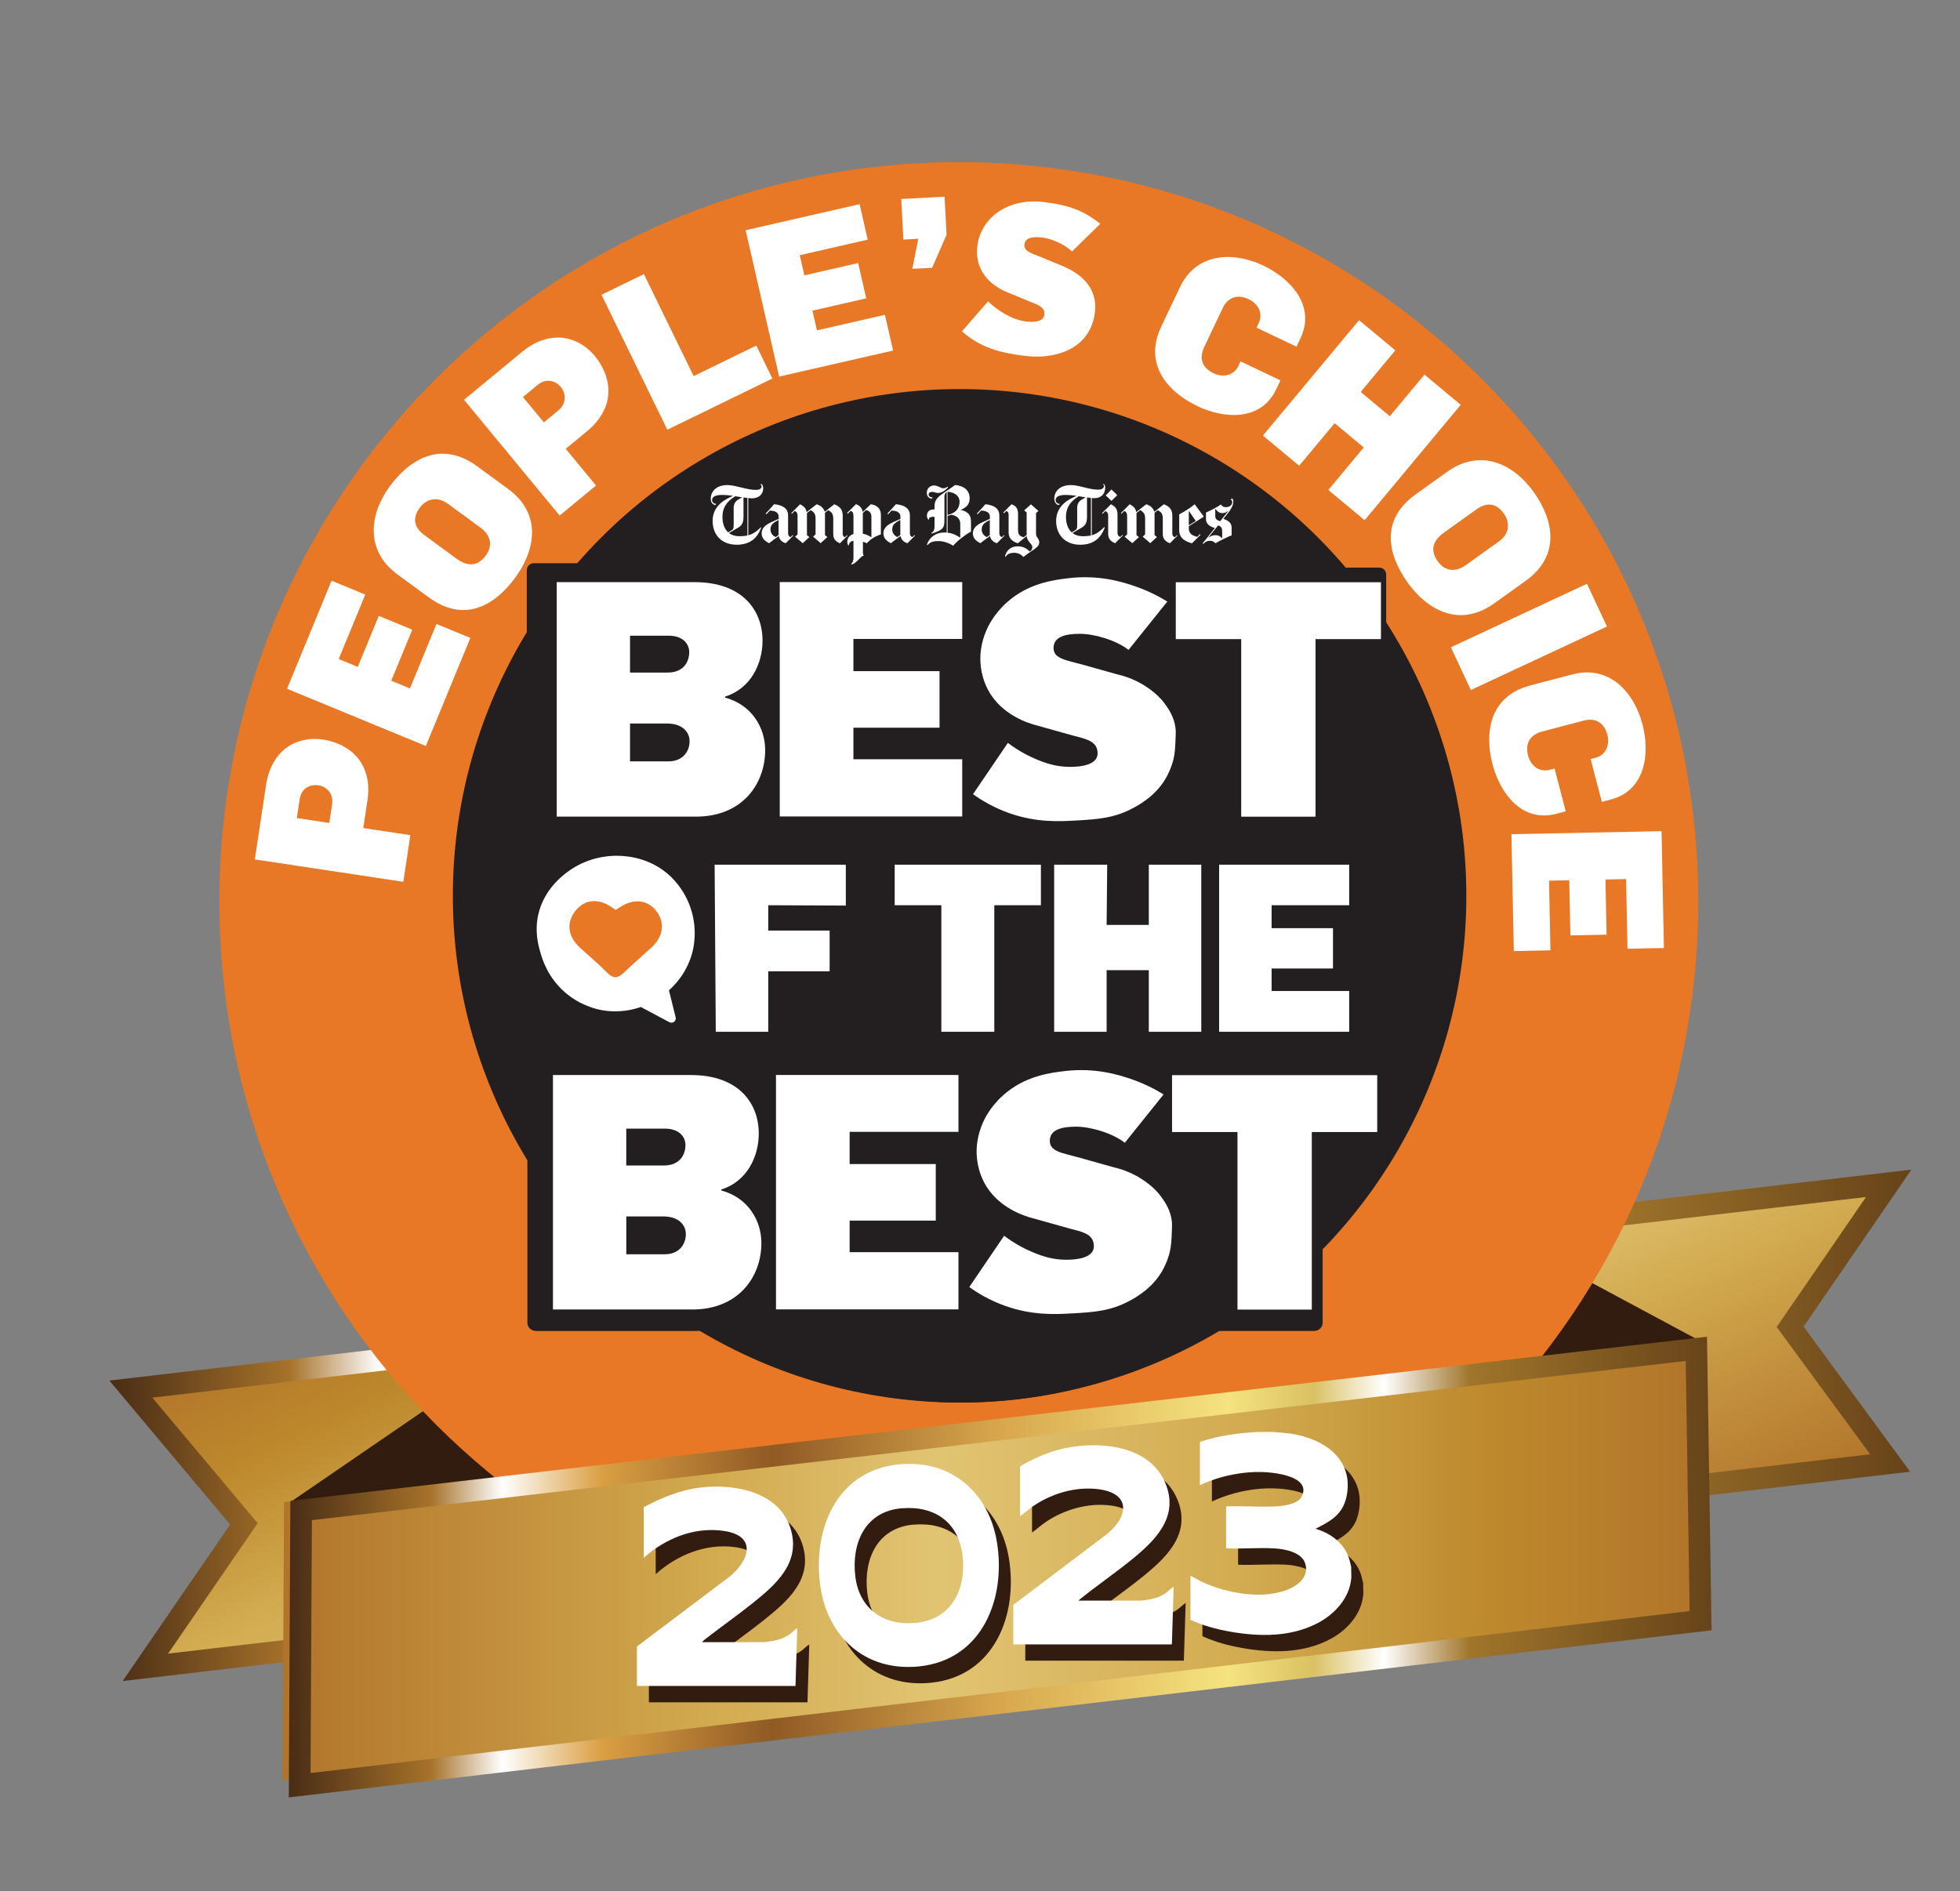 <svg viewBox="0 0 446.7 431.01" version="1.1" xmlns:xlink="http://www.w3.org/1999/xlink" xmlns="http://www.w3.org/2000/svg" id="Layer_1">
  
  <rect x="0" y="0" width="446.7" height="431.01" fill="#808080" stroke="none"/>
  
  <defs>
    <style>
      .st0 {
        fill: url(#linear-gradient2);
      }

      .st1 {
        fill: #231f20;
      }

      .st2 {
        fill: url(#linear-gradient);
      }

      .st3 {
        stroke: url(#linear-gradient1);
        stroke-width: 5px;
      }

      .st3, .st4 {
        fill: none;
        stroke-miterlimit: 10;
      }

      .st4 {
        stroke: url(#linear-gradient3);
        stroke-width: 4.93px;
      }

      .st5 {
        fill: #fff;
      }

      .st6 {
        fill: #321b0f;
      }

      .st7 {
        fill: #e87825;
      }
    </style>
    <linearGradient gradientUnits="userSpaceOnUse" gradientTransform="translate(0 431) scale(1 -1)" y2="190.29" x2="189.91" y1="22.88" x1="267.98" id="linear-gradient">
      <stop stop-color="#b1742a" offset="0"></stop>
      <stop stop-color="#d1a84d" offset=".29"></stop>
      <stop stop-color="#e1c472" offset=".46"></stop>
      <stop stop-color="#d3ac52" offset=".67"></stop>
      <stop stop-color="#bd892c" offset=".85"></stop>
      <stop stop-color="#b1742a" offset="1"></stop>
    </linearGradient>
    <linearGradient gradientUnits="userSpaceOnUse" gradientTransform="translate(0 431) scale(1 -1)" y2="106.15" x2="435.63" y1="106.15" x1="24.93" id="linear-gradient1">
      <stop stop-color="#482c15" offset="0"></stop>
      <stop stop-color="#a7722a" offset=".1"></stop>
      <stop stop-color="#fff" offset=".15"></stop>
      <stop stop-color="#da9f43" offset=".22"></stop>
      <stop stop-color="#8f5a24" offset=".34"></stop>
      <stop stop-color="#d8a74d" offset=".5"></stop>
      <stop stop-color="#f5e380" offset=".66"></stop>
      <stop stop-color="#dac163" offset=".72"></stop>
      <stop stop-color="#fff" offset=".77"></stop>
      <stop stop-color="#a0752b" offset=".83"></stop>
      <stop stop-color="#664319" offset="1"></stop>
    </linearGradient>
    <linearGradient gradientUnits="userSpaceOnUse" gradientTransform="translate(0 431) scale(1 -1)" y2="75.6" x2="388.4" y1="75.6" x1="64.4" id="linear-gradient2">
      <stop stop-color="#b1742a" offset="0"></stop>
      <stop stop-color="#d1a84d" offset=".29"></stop>
      <stop stop-color="#e1c472" offset=".46"></stop>
      <stop stop-color="#d3ac52" offset=".67"></stop>
      <stop stop-color="#bd892c" offset=".85"></stop>
      <stop stop-color="#b1742a" offset="1"></stop>
    </linearGradient>
    <linearGradient gradientUnits="userSpaceOnUse" gradientTransform="translate(0 431) scale(1 -1)" y2="73.85" x2="390.08" y1="73.85" x1="65.82" id="linear-gradient3">
      <stop stop-color="#482c15" offset="0"></stop>
      <stop stop-color="#a7722a" offset=".1"></stop>
      <stop stop-color="#fff" offset=".15"></stop>
      <stop stop-color="#da9f43" offset=".22"></stop>
      <stop stop-color="#8f5a24" offset=".34"></stop>
      <stop stop-color="#d8a74d" offset=".5"></stop>
      <stop stop-color="#f5e380" offset=".66"></stop>
      <stop stop-color="#dac163" offset=".72"></stop>
      <stop stop-color="#fff" offset=".77"></stop>
      <stop stop-color="#a0752b" offset=".83"></stop>
      <stop stop-color="#664319" offset="1"></stop>
    </linearGradient>
  </defs>
  <polygon points="27.19 316.59 427.81 269.69 405.35 302.39 428.14 333.43 30.49 380 52.95 347.3 27.19 316.59" class="st2"></polygon>
  <polygon points="29.82 316.59 430.45 269.69 407.99 302.39 430.78 333.43 33.13 380 55.59 347.3 29.82 316.59" class="st3"></polygon>
  <polygon points="100.39 318.9 66.16 342.35 388.84 306.35 322.37 270.68 100.39 318.9" class="st6"></polygon>
  <path d="M218.52,374.03c93.08,0,168.53-75.46,168.53-168.53S311.6,36.96,218.52,36.96,49.99,112.42,49.99,205.5s75.46,168.53,168.53,168.53" class="st7"></path>
  <circle r="115.49" cy="204.16" cx="218.7" class="st1"></circle>
  <path d="M241.08,93.45c-15.93-2.53-28.87-1.37-28.87-1.37-6.96.62-19.97,2.51-19.97,2.51h0c-.06.04-40.72,16.27-62.31,39.86-25.43,27.78-24.82,66.32-24.82,71.05,0,63.04,51.11,114.15,114.15,114.15s114.06-54.39,114.15-114.15c.11-72.41-72.73-108.93-92.33-112.04h0Z" class="st1"></path>
  <path d="M121.66,189.96c-.89,0-1.6-.71-1.6-1.58v-58.44c0-.87.72-1.58,1.6-1.58h33.99c14.46,0,20.94,9.42,20.94,18.75,0,4.18-1.25,8.05-3.43,11.18,2.52,3.09,3.98,7.02,3.98,11.3,0,10.12-7.31,20.37-21.28,20.37h-34.2Z" class="st1"></path>
  <path d="M274.76,190.96c-.89,0-1.6-.71-1.6-1.58v-34.88h-12.03c-.89,0-1.6-.71-1.6-1.58v-21.98c0-.87.72-1.58,1.6-1.58h53.19c.89,0,1.6.71,1.6,1.58v21.98c0,.87-.72,1.58-1.6,1.58h-12.03v34.88c0,.87-.72,1.58-1.6,1.58h-25.93Z" class="st1"></path>
  <path d="M122.16,303.34c-1.08,0-1.96-.83-1.96-1.85v-58.42c0-1.02.88-1.85,1.96-1.85h35.49c15.21,0,22.02,9.5,22.02,18.91,0,4.21-1.31,8.12-3.61,11.28,2.65,3.11,4.18,7.08,4.18,11.4,0,10.21-7.69,20.54-22.38,20.54h-35.7Z" class="st1"></path>
  <path d="M272.75,303.34c-1.08,0-1.96-.83-1.96-1.85v-34.92h-12.38c-1.08,0-1.96-.83-1.96-1.85v-21.65c0-1.02.88-1.85,1.96-1.85h55.41c1.08,0,1.96.83,1.96,1.85v21.65c0,1.02-.88,1.85-1.96,1.85h-12.38v34.92c0,1.02-.88,1.85-1.96,1.85h-26.73Z" class="st1"></path>
  <path d="M154.91,235.52c.73.49.93,1.47.44,2.2-.49.73-1.47.93-2.2.44-.73-.49-.93-1.47-.44-2.2.49-.73,1.47-.93,2.2-.44" class="st1"></path>
  <polygon points="388.4 367.78 64.4 405.76 64.73 342.35 387.41 305.03 388.4 367.78" class="st0"></polygon>
  <g>
    <path d="M236.85,123.69c0,.77-.87,1.32-2,2.08-.5.33-1.05.71-1.6,1.16-.64-.61-1.17-.94-2.15-.94-1.14,0-1.66.49-1.93.91l-.12-.06c.22-1.24,1.22-2.33,2.85-2.33,1.35,0,2.11.52,2.81,1.19.27-.17.56-.47.56-1.05,0-.74-1.26-1.25-1.26-2.49l-2.05,1.65c-1.19-.36-2.09-1.11-2.09-2.42v-4.05c0-.52-.15-.77-.55-.86l-.52.5-.15-.15,1.87-1.9c.97.33,1.5.91,1.5,2.14v3.79c0,1.1.52,1.37,1.29,1.59l.67-.53v-5.14l-.56-.46,1.54-1.38,1.71,1.51-.55.49v4.69c0,.95.74.98.74,2.08" class="st5"></path>
    <path d="M216.08,111.06c-.69.81-1.57,1.29-2.3,1.29-.46,0-.97-.25-1.31-.25-.51,0-.83.24-.83.61,0,.46.44.63.92.68l-.22.28c-.37-.07-1.11-.31-1.11-1.38,0-1.01.78-1.65,1.62-1.65s1.65.64,2.06.64c.47,0,.72-.14,1.04-.36l.13.13h0Z" class="st5"></path>
    <path d="M193.15,122.09l-1.71,1.72c-1.02-.37-1.54-1.04-1.54-2.08v-3.37c0-1.11-.18-1.57-1.14-2.08l-.74.59v5.09l.55.43-1.53,1.4-1.72-1.48.55-.52v-3.58c0-.96-.22-1.4-1.11-1.96l-.85.67v5.05l.55.43-1.51,1.4-1.74-1.48.56-.52v-4.11c0-.62-.12-1.02-.64-1.25l-.64.64-.15-.13,2-2.02c1.07.53,1.37,1.08,1.5,1.78l2.26-1.78c1.16.33,1.66,1.07,1.89,1.71l2.15-1.72c1.54.62,1.92,1.46,1.92,2.6v4.1c0,.43.16.69.5.82l.46-.46.13.13v-.02Z" class="st5"></path>
    <path d="M228.91,122.09c-.4.43-1.69,1.71-1.69,1.71-.71-.17-1.41-.7-1.6-1.63-.71.5-1.8,1.3-2.18,1.63-1.15-.54-1.72-1.28-1.72-2.27,0-1.23,1.01-1.98,2.32-2.57l1.56-.7v-.52c0-.81-.62-1.35-2.02-1.37l-.77.83-.16-.16s1.38-1.48,1.93-2.12c2.21.24,3.18,1.11,3.18,2.57v3.93c0,.56.1.79.58,1l.46-.46.13.13h-.02ZM225.58,121.93v-3.43c-1.36.73-1.84,1.14-1.84,2.24,0,.77.55,1.42,1.19,1.66l.65-.47Z" class="st5"></path>
    <path d="M221.26,121.18c-1.23.65-3.03,2.02-4.02,3.19-.72-.48-2.08-1.05-3.27-1.05-.83,0-1.89.05-2.57.91l-.16-.09c.57-1.71,2.08-2.78,3.95-2.78.2,0,.39.01.58.03v-9.24c-.37.21-.53.57-.53,1.16v5.39c0,1.87-.64,2.13-2.88,2.91l-.13-.13c.65-.34.76-.78.76-1.83v-1.86h-.33c-.82,0-.93.33-1.01.68h-.06c-.05-.06-.34-.48-.34-.86,0-.93.52-1.51,1.53-1.51h.21v-.77c0-1.8,1.28-2.41,2.87-3.52l1.86-1.29c2.14.27,3.27,1.34,3.27,3.03,0,1.12-.39,1.94-2.05,2.69h0c1.31.17,2.35.98,2.35,2.46v2.48h-.03ZM218.7,114.35c0-1.3-1.1-2.16-2.75-2.27v5.29l.53-.16c1.54-.47,2.21-1.54,2.21-2.85M218.85,122.46v-3.15c0-1.23-1.03-1.85-2.06-1.99l-.83.25v3.85c1.08.07,2.23.65,2.82,1.1l.07-.06h0Z" class="st5"></path>
    <path d="M208.52,122.09c-.4.43-1.69,1.71-1.69,1.71-.71-.17-1.41-.7-1.6-1.63-.71.5-1.8,1.3-2.18,1.63-1.15-.54-1.72-1.28-1.72-2.27,0-1.23,1.01-1.98,2.32-2.57l1.56-.7v-.52c0-.81-.62-1.35-2.02-1.37l-.77.83-.18-.15s1.4-1.5,1.95-2.14c2.21.24,3.18,1.11,3.18,2.57v3.93c0,.56.1.79.58,1l.46-.46.13.13h-.02ZM205.19,121.95v-3.46c-1.36.73-1.84,1.14-1.84,2.24,0,.77.55,1.42,1.19,1.66l.65-.45h0Z" class="st5"></path>
    <path d="M200.75,121.78c-1.29.45-2.33,1.07-3.19,2.03-.22-.11-.6-.26-.89-.33v2.58c0,.18.07.46.18.56v.06c-.15-.01-.32.08-.5.22-.48.37-1.05,1.11-1.66,1.5-.2.13-.41.22-.62.24l-.09-.09c.36-.37.53-.79.53-1.34v-3.95c-.43.03-.98.31-1.08,1.05h-.09c-.15-.19-.24-.46-.24-.8,0-.79.42-1.48,1.41-1.81v-4.11c0-.73-.24-1.02-.62-1.17l-.67.65-.16-.15,2.03-2.02c.89.34,1.46.99,1.51,1.8l1.87-1.78c1.53.22,2.29,1.12,2.29,2.36v4.5ZM198.6,122.36v-4.63c0-.79-.46-1.35-1.25-1.47,0,0-.5.48-.71.67v4.71c.58.07,1.32.4,1.89.77l.07-.04h0Z" class="st5"></path>
    <path d="M180.77,122.09c-.4.43-1.69,1.71-1.69,1.71-.71-.17-1.41-.7-1.6-1.63-.71.5-1.8,1.3-2.18,1.63-1.15-.54-1.72-1.28-1.72-2.27,0-1.23,1.01-1.98,2.32-2.57l1.56-.7v-.52c0-.81-.62-1.35-2.02-1.37l-.77.83-.18-.15s1.4-1.5,1.94-2.14c2.21.24,3.18,1.11,3.18,2.57v3.93c0,.56.1.79.58,1l.46-.46.13.13h-.01ZM177.44,121.95v-3.46c-1.36.73-1.84,1.14-1.84,2.24,0,.77.55,1.42,1.19,1.66l.65-.45h0Z" class="st5"></path>
    <path d="M173.94,111.29c0,1.38-1.02,2.29-2.58,2.29-.18,0-.63-.06-.82-.07v8.48c1.02-.28,1.84-.8,2.87-1.83l.07.13c-.76,1.95-2.15,3.86-5.58,3.86s-5.49-2.26-5.49-5.42c0-3.64,3.11-5.06,4.68-5.72-.84-.12-1.74-.21-2.51-.21-1.55,0-2.29.44-2.29,1.17,0,.54.46.85.97.88v.04l-.33.24c-.56-.24-.94-.62-.94-1.51,0-1.55,1.18-3.07,3.82-3.07,1.82,0,4.38,1.1,6.41,1.1.92,0,1.35-.28,1.35-.82,0-.22-.15-.34-.3-.42l.03-.04.3-.04c.12.1.34.46.34.97M170.34,122.03v-8.54c-.3-.03-.59-.08-.89-.12v4.44c0,1.55-.53,2.05-1.32,2.51l-2,1.16c.6.47,1.39.73,2.36.73.72,0,1.32-.05,1.86-.18M169.14,113.36h0c-.37-.07-.9-.17-1.56-.27-2.01,1.21-2.93,2.7-2.93,4.69,0,1.5.43,2.76,1.31,3.55l.73-.43c.43-.25.52-.49.52-1.25v-3.89c0-1.1.57-1.65,1.16-1.97l.77-.43h0Z" class="st5"></path>
    <path d="M268.34,122.09l-1.71,1.72c-1.02-.37-1.62-1.04-1.62-2.08v-3.37c0-1.11-.18-1.57-1.14-2.08l-.74.59v5.09l.55.43-1.53,1.4-1.72-1.48.55-.52v-3.58c0-.97-.22-1.4-1.11-1.96l-.85.67v5.05l.55.43-1.51,1.4-1.74-1.48.56-.52v-4.11c0-.62-.13-1.02-.65-1.25l-.62.64-.15-.13,2-2.02c1.07.53,1.37,1.08,1.5,1.78l2.26-1.78c1.16.33,1.66,1.07,1.89,1.71l2.15-1.72c1.54.62,1.92,1.45,1.92,2.6v4.1c0,.43.23.69.58.82l.46-.46.13.13v-.02Z" class="st5"></path>
    <polygon points="254.63 112.85 253.32 114.16 252 112.91 253.32 111.55 254.63 112.85" class="st5"></polygon>
    <path d="M255.94,122l-1.78,1.8c-.91-.31-1.6-.99-1.6-2.08v-4.19c0-.5-.18-.89-.64-1.05l-.61.61-.15-.13,2.02-2.03c1.31.59,1.51,1.46,1.51,2.35v4.2c0,.45.22.72.62.91l.49-.49.13.12v-.02Z" class="st5"></path>
    <path d="M281.08,114.28c0,.73-.34,1.52-.96,2.32,0,0-.84,1.04-1.29,1.65,1.39.5,1.87,1.06,1.87,2.05v1.71c-.96.37-2.51,1.13-3.7,1.8-.27-.34-.73-.56-1.19-.56-.8,0-1.18.31-1.56.71l-.16-.12c.99-1.27,1.9-2.39,2.79-3.5-1.29-.36-2.03-1.01-2.03-2.03v-1.5c1.24-.51,2.74-1.37,3.41-1.84.25.36.49.62,1.07.62.88,0,1.5-.41,1.5-1.2,0-.33-.16-.43-.33-.45v-.06l.28-.3c.12.12.3.28.3.71M279.95,116.45l-.03-.03c-.42.34-.87.53-1.35.53-.74,0-1.15-.45-1.54-.95l-.06.03v1.57c0,.62.25.92,1.11,1.2l1.87-2.36h0ZM278.54,122.64v-1.59c0-.73-.18-1.01-.91-1.32l-2.24,2.79h.03c.6-.39,1-.55,1.66-.55.49,0,.97.19,1.43.7l.03-.03Z" class="st5"></path>
    <path d="M274.35,117.74l-3.41,2.2v.48c0,.99.5,1.59,1.92,1.93l.61-.61.15.13-1.96,1.96c-2.2-.58-2.91-1.67-2.91-2.9v-3.71c1.19-.62,2.36-1.34,3.53-2.29l2.08,2.81h0ZM272.52,118.72l-1.57-2.29h-.01v3.3l1.59-1.01h0Z" class="st5"></path>
    <path d="M251.88,111.15c0,1.38-.86,2.39-2.49,2.39-.18,0-.38-.01-.56-.03v8.48c1.02-.28,1.84-.86,2.87-1.89l.07.19c-.76,1.95-2.15,3.86-5.58,3.86s-5.49-2.26-5.49-5.42c0-3.64,3.11-5.06,4.68-5.72-.84-.12-1.74-.21-2.51-.21-1.55,0-2.29.44-2.29,1.17,0,.54.46.85.97.88v.04l-.33.24c-.56-.24-.94-.68-.94-1.51,0-1.55,1.18-3.07,3.82-3.07,1.82,0,4.12,1.05,6.16,1.05.77,0,1.34-.27,1.34-.86,0-.18-.13-.3-.28-.37l.03-.04.28.03c.1.13.27.42.27.79M248.63,122.03v-8.54c-.3-.03-.59-.08-.89-.12v4.44c0,1.55-.53,2.05-1.32,2.51l-2,1.16c.6.47,1.39.73,2.36.73.72,0,1.32-.05,1.86-.18M247.43,113.36h0c-.37-.07-.9-.17-1.56-.27-2.01,1.21-2.93,2.7-2.93,4.69,0,1.5.43,2.76,1.31,3.55l.73-.43c.43-.25.52-.49.52-1.25v-3.89c0-1.1.57-1.65,1.16-1.97l.77-.43h0Z" class="st5"></path>
  </g>
  <polygon points="387.58 369.37 68.3 406.87 68.63 344.26 386.61 307.41 387.58 369.37" class="st4"></polygon>
  <g>
    <g id="kyZqZM.tif">
      <g>
        <path d="M292.36,330.05l2.83.21c7.66.61,15.97,4.94,14.54,13.91-.69,4.37-3.23,5.97-6.82,7.79-.1.05-.24.06-.25.21,3.07.93,5.92,2.88,7.22,5.9.4.92.59,1.87.81,2.85-.06.83.08,1.75,0,2.57-.42,4.49-3.79,8.13-7.62,10.13-6.17,3.24-13.28,3.15-19.99,1.97-3.06-.54-6.24-1.39-9.04-2.69v-10.03c.9.38,1.72.94,2.61,1.36,5.68,2.68,14.63,4.3,20.44,1.36,2.12-1.07,3.88-2.9,3.13-5.47s-4.69-3.38-7.09-3.51c-3.59-.21-7.36.15-10.96,0v-9.57c3.72-.15,7.58.19,11.28,0,1.74-.09,5.05-.49,5.93-2.2,1.64-3.17-2-4.54-4.43-5.08-3.17-.7-6.63-.7-9.83-.22s-6.1,1.36-8.92,2.66v-9.87c2.21-.72,4.48-1.26,6.78-1.61s4.59-.57,6.81-.65h2.57v-.02Z" class="st6"></path>
        <path d="M208.73,337.38c11.32-.6,19.4,6.88,21.2,17.74,2.14,12.91-3.31,26.92-17.74,28.39-12.34,1.26-21.06-6.86-22.57-18.77-1.69-13.3,4.38-26.59,19.11-27.37h0ZM208.32,347.46c-8.35.66-11.55,7.85-10.67,15.44.88,7.61,6.64,11.53,14.13,10.65,7.92-.93,11.12-7.68,10.35-15.04-.8-7.7-6.2-11.64-13.8-11.04h-.01Z" class="st6"></path>
        <path d="M149.45,347.22c4.22-2.24,8.52-4.01,13.33-4.52,7.67-.82,17.69,1.12,20.18,9.56,2.28,7.74-3.49,12.68-8.86,16.97-3.31,2.64-6.78,5.08-10.13,7.68-.43.33-.9.65-1.25,1.07h14.26c1.95-.24,3.97-.54,5.6-1.7.64-.46,1.17-1.09,1.86-1.48l-.41,13.17h-36.14v-9l20.07-15.13c5.06-3.42,8.17-10.07-.47-11.24-6.66-.9-13.17,1.8-18.05,6.16v-11.54Z" class="st6"></path>
        <path d="M235.21,337.91c2.67-1.56,5.6-2.93,8.6-3.75,8.18-2.22,20.63-1.55,24.46,7.43,3.41,7.97-2.49,13.45-8.1,17.96-3.82,3.07-7.9,5.84-11.68,8.95h14.47c1.81-.22,3.69-.53,5.23-1.56.72-.48,1.31-1.15,2.03-1.63l-.41,13.17h-36.14v-9l21.21-16.04c4.98-3.93,5.8-9.36-1.82-10.33-5.04-.64-10.43.9-14.61,3.69-1.13.76-2.13,1.69-3.24,2.47v-11.37h0Z" class="st6"></path>
      </g>
    </g>
    <g id="kyZqZM.tif1">
      <g>
        <path d="M289.63,326.33l2.83.21c7.66.61,15.97,4.94,14.54,13.91-.69,4.37-3.23,5.97-6.82,7.79-.1.05-.24.06-.25.21,3.07.93,5.92,2.88,7.22,5.9.4.92.59,1.87.81,2.85-.06.83.08,1.75,0,2.57-.42,4.49-3.79,8.13-7.62,10.13-6.17,3.24-13.28,3.15-19.99,1.97-3.06-.54-6.24-1.39-9.04-2.69v-10.03c.9.38,1.72.94,2.61,1.36,5.68,2.68,14.63,4.3,20.44,1.36,2.12-1.07,3.88-2.9,3.13-5.47-.78-2.66-4.69-3.38-7.09-3.51-3.59-.21-7.36.15-10.96,0v-9.57c3.72-.15,7.58.19,11.28,0,1.74-.09,5.05-.49,5.93-2.2,1.64-3.17-2-4.54-4.43-5.08-3.17-.7-6.63-.7-9.83-.22s-6.1,1.36-8.92,2.66v-9.87c2.21-.72,4.48-1.26,6.78-1.61s4.59-.57,6.81-.65h2.57v-.02Z" class="st5"></path>
        <path d="M206,333.66c11.32-.6,19.4,6.88,21.2,17.74,2.14,12.91-3.31,26.92-17.74,28.39-12.34,1.26-21.06-6.86-22.57-18.77-1.69-13.3,4.38-26.59,19.11-27.37h0ZM205.59,343.74c-8.35.66-11.55,7.85-10.67,15.44s6.64,11.53,14.13,10.65c7.92-.93,11.12-7.68,10.35-15.04-.8-7.7-6.2-11.64-13.8-11.04h-.01Z" class="st5"></path>
        <path d="M146.72,343.5c4.22-2.24,8.52-4.01,13.33-4.52,7.67-.82,17.69,1.12,20.18,9.56,2.28,7.74-3.49,12.68-8.86,16.97-3.31,2.64-6.78,5.08-10.13,7.68-.43.33-.9.65-1.25,1.07h14.26c1.95-.24,3.97-.54,5.6-1.7.64-.46,1.17-1.09,1.86-1.48l-.41,13.17h-36.14v-9l20.07-15.13c5.06-3.42,8.17-10.07-.47-11.24-6.66-.9-13.17,1.8-18.05,6.16v-11.54Z" class="st5"></path>
        <path d="M232.48,334.2c2.67-1.56,5.6-2.93,8.6-3.75,8.18-2.22,20.63-1.55,24.46,7.43,3.41,7.97-2.49,13.45-8.1,17.96-3.82,3.07-7.9,5.84-11.68,8.95h14.47c1.81-.22,3.69-.53,5.23-1.56.72-.48,1.31-1.15,2.03-1.63l-.41,13.17h-36.14v-9l21.21-16.04c4.98-3.93,5.8-9.36-1.82-10.33-5.04-.64-10.43.9-14.61,3.69-1.13.76-2.13,1.69-3.24,2.47v-11.37h0Z" class="st5"></path>
      </g>
    </g>
  </g>
  <g>
    <path d="M158.58,186.11h-31.7v-53.43h31.47c10.72,0,15.44,6.29,15.44,13.34,0,5.25-2.7,10.94-8.54,12.74v.23c5.92,1.57,9.14,6.67,9.14,11.99,0,7.57-5.1,15.14-15.81,15.14h0ZM152.36,144.89h-8.77v8.39h8.62c3.45,0,4.87-2.32,4.87-4.65,0-1.95-1.5-3.75-4.72-3.75h0ZM152.06,164.9h-8.47v8.62h8.77c3.3,0,4.8-2.32,4.8-4.57s-1.8-4.05-5.1-4.05h0Z" class="st5"></path>
    <path d="M177.71,186.09v-53.43h41.59v12.96h-24.8v7.34h19.63v12.89h-19.63v7.19h24.8v13.04h-41.59Z" class="st5"></path>
    <path d="M245.37,186.99c-4.03.24-9.19.5-15.33-1.66-3.69-1.3-6.48-3.03-8.28-4.33,2.65-3.9,5.3-7.79,7.94-11.69,2.46,1.86,4.74,3,6.44,3.72,2.55,1.07,4.83,1.75,7.79,1.75,2.62,0,6.22-.52,6.22-3.07s-2.1-3.15-4.65-3.82c-.23-.08.15.08-.6-.15l-8.84-2.47c-1.46-.39-7.79-2.22-10.88-8.04-1.13-2.13-1.49-4.14-1.6-4.97-.61-4.28.78-7.58,1.3-8.77.27-.62,1.56-3.48,4.57-6.18,4.93-4.43,10.75-5.14,14.03-5.53,7.04-.85,12.47.91,14.96,1.75,3.27,1.1,5.83,2.48,7.6,3.57l-8.84,11.02c-2.85-2.25-7.87-3.67-11.09-3.67-3.45,0-6,.75-6,3.22s2.85,2.77,6.67,3.82l7.72,2.17c2.18.49,4.83,1.44,7.38,3.29.93.68,2.45,1.8,3.83,3.78.71,1.01,1.9,2.76,2.2,5.22.08.65.05,1.3,0,2.62-.07,1.68-.12,3.02-.49,4.57-.04.18-.54,2.17-1.71,4.21-2.27,3.93-5.89,5.96-7.37,6.76-4.38,2.38-8.27,2.61-12.98,2.89h0Z" class="st5"></path>
    <path d="M299.82,145.66v40.47h-16.94v-40.47h-14.91v-12.96h46.76v12.96h-14.91Z" class="st5"></path>
  </g>
  <g>
    <path d="M146.05,229.5c-1.49.53-4.77,1.45-8.85.73-1.15-.21-4.97-1.01-8.54-4.16-3.84-3.39-5.05-7.42-5.5-8.99-.5-1.74-1.35-4.86-.47-8.69,1.25-5.45,5.12-8.51,6.47-9.54,4.56-3.49,9.4-3.79,11.1-3.81,1.54-.02,7.02,0,11.84,4.05.79.66,3.89,3.39,5.41,8.21,1.51,4.79.54,8.79.25,9.88-1.26,4.67-4.12,7.47-5.3,8.51.5,2.02,1,4.05,1.5,6.07.12.37.04.76-.22,1.02-.31.33-.84.39-1.27.14l-6.42-3.42h0Z" class="st5"></path>
    <path d="M175.09,206.31v5.77h13.99v9.29h-13.99v13.78h-11.96c-.09-12.69-.17-25.38-.26-38.08h29.9v9.32l-17.68-.08h0Z" class="st5"></path>
    <path d="M226.61,206.31v28.84h-12.07v-28.84h-10.63v-9.24h33.32v9.24h-10.63,0Z" class="st5"></path>
    <path d="M261.82,235.15v-14.04h-9.61v14.04h-11.96v-38.08h12.09c-.04,4.58-.08,9.15-.13,13.73h9.61v-13.73h11.96v38.08h-11.96,0Z" class="st5"></path>
    <path d="M277.85,235.15v-38.08h29.64v9.24h-17.68v5.23h13.99v9.19h-13.99v5.13h17.68v9.29h-29.64,0Z" class="st5"></path>
  </g>
  <g>
    <path d="M157.72,298.44h-31.7v-53.43h31.47c10.72,0,15.44,6.29,15.44,13.34,0,5.25-2.7,10.94-8.54,12.74v.23c5.92,1.57,9.14,6.67,9.14,11.99,0,7.57-5.1,15.14-15.81,15.14h0ZM151.5,257.23h-8.77v8.39h8.62c3.45,0,4.87-2.32,4.87-4.65,0-1.95-1.5-3.75-4.72-3.75h0ZM151.21,277.24h-8.47v8.62h8.77c3.3,0,4.8-2.32,4.8-4.57s-1.8-4.05-5.1-4.05Z" class="st5"></path>
    <path d="M176.85,298.43v-53.43h41.59v12.96h-24.8v7.34h19.63v12.89h-19.63v7.19h24.8v13.04h-41.59Z" class="st5"></path>
    <path d="M244.52,299.32c-4.03.24-9.19.5-15.33-1.66-3.69-1.3-6.48-3.03-8.28-4.33,2.65-3.9,5.3-7.79,7.94-11.69,2.46,1.86,4.74,3,6.44,3.72,2.55,1.07,4.83,1.75,7.79,1.75,2.62,0,6.22-.52,6.22-3.07s-2.1-3.15-4.65-3.82c-.23-.08.15.08-.6-.15l-8.84-2.47c-1.46-.39-7.79-2.22-10.88-8.04-1.13-2.13-1.49-4.14-1.6-4.97-.61-4.28.78-7.58,1.3-8.77.27-.62,1.56-3.48,4.57-6.18,4.93-4.43,10.75-5.14,14.03-5.53,7.04-.85,12.47.91,14.96,1.75,3.27,1.1,5.83,2.48,7.6,3.57l-8.84,11.02c-2.85-2.25-7.87-3.67-11.09-3.67-3.45,0-6,.75-6,3.22s2.85,2.77,6.67,3.82l7.72,2.17c2.18.49,4.83,1.44,7.38,3.29.93.68,2.45,1.8,3.83,3.78.71,1.01,1.9,2.76,2.2,5.22.08.65.05,1.3,0,2.62-.07,1.68-.12,3.02-.49,4.57-.04.18-.54,2.17-1.71,4.21-2.27,3.93-5.89,5.96-7.37,6.76-4.38,2.38-8.27,2.61-12.98,2.89h0Z" class="st5"></path>
    <path d="M298.97,258v40.47h-16.94v-40.47h-14.91v-12.96h46.76v12.96h-14.91Z" class="st5"></path>
  </g>
  <path d="M140.31,207.37c-.38-.26-.72-.5-1.07-.73-3.12-2-6.15-1.61-8.17,1.05-2.02,2.65-1.67,5.68,1.02,8.2,2.05,1.92,4.24,3.7,6.2,5.71,1.37,1.41,2.43,1.5,3.84.13,2.02-1.96,4.15-3.8,6.23-5.68,2.82-2.54,3.29-5.69,1.25-8.38-2.01-2.65-5.24-2.98-8.39-.86-.28.19-.57.35-.91.56" class="st7"></path>
  <g>
    <path d="M83.73,182.5l-.94,6.22,10.73,1.62-1.6,10.63-33.84-5.1,2.54-16.85c1.27-8.45,7.34-11.32,12.99-10.47,5.88.89,11.45,5.17,10.13,13.95ZM68.29,182.17l-.64,4.27,7.4,1.12.64-4.22c.37-2.47-1.23-4.07-3.13-4.36-1.85-.28-3.88.63-4.27,3.19Z" class="st5"></path>
    <path d="M97.06,170.02l-31.64-13.04,10.15-24.63,7.68,3.16-6.06,14.69,4.35,1.79,4.79-11.63,7.63,3.15-4.79,11.63,4.26,1.76,6.05-14.69,7.72,3.18-10.15,24.63Z" class="st5"></path>
    <path d="M117.46,131.62c-4.65,6.35-11.6,10.48-19.73,4.53l-7.09-5.19c-7.47-5.47-6.48-13.73-1.81-20.12,4.62-6.31,11.8-10.51,19.89-4.59l7.05,5.16c7.9,5.78,6.16,14.09,1.68,20.21ZM102.05,114.8c-2.48-1.81-4.96-1.02-6.38.92-1.7,2.32-1.41,4.44,1.11,6.28l7.36,5.39c2.52,1.84,4.82,1.62,6.58-.78,1.62-2.21,1.18-4.61-1.15-6.31l-7.51-5.5Z" class="st5"></path>
    <path d="M133.78,98.29l-4.85,4,6.91,8.36-8.29,6.85-21.79-26.39,13.14-10.85c6.59-5.44,13.02-3.53,16.66.87,3.79,4.59,5.07,11.5-1.77,17.15ZM122.51,87.74l-3.33,2.75,4.77,5.77,3.29-2.72c1.92-1.59,1.8-3.85.58-5.33-1.19-1.44-3.31-2.12-5.31-.47Z" class="st5"></path>
    <path d="M152.09,97.94l-15-30.76,9.66-4.71,11.34,23.25,14.28-6.96,3.66,7.51-23.95,11.67Z" class="st5"></path>
    <path d="M177.57,85.83l-7.63-33.36,25.97-5.94,1.85,8.09-15.49,3.54,1.05,4.59,12.26-2.8,1.84,8.05-12.26,2.8,1.03,4.49,15.49-3.54,1.86,8.14-25.97,5.94Z" class="st5"></path>
    <path d="M212.43,61.03l-4.51.24,1.37-6.85-3.4.18-.49-9.25,9.87-.52.46,8.68-3.3,7.53Z" class="st5"></path>
    <path d="M233.79,81.14c-5.67-.69-10.27-1.82-14.55-5.63l5.95-6.82c1.99,1.93,5.3,4.17,8.63,4.57,1.67.2,4,.14,4.19-1.48.2-1.62-1.09-2.16-2.66-2.79-.14-.06.09.06-.37-.14l-5.43-2.25c-4.52-1.85-7.41-5.54-6.81-10.49.76-6.29,6.71-11.08,15.24-10.05,6.29.76,9.21,2.18,12.8,4.93l-6.47,6.33c-1.64-1.65-4.72-2.94-6.77-3.19-2.19-.26-3.87.02-4.06,1.59-.19,1.57,1.6,1.98,3.95,2.94l4.74,1.97c5.43,2.25,7.93,5.99,7.38,10.51-1.03,8.53-9.18,10.78-15.76,9.99Z" class="st5"></path>
    <path d="M272.88,92.54c-6.89-3.28-12.28-9.61-8.21-18.15l4.27-8.97c3.73-7.85,12.12-8.16,19.01-4.88,6.11,2.91,11.99,9.1,8.44,16.56l-.91,1.91-9.1-4.33.47-1c1.15-2.43-.28-4.55-2.23-5.47-2.47-1.18-4.71-.59-5.95,2.01l-4.19,8.8c-1.24,2.6-.57,4.78,2.12,6.06,1.95.93,4.5.71,5.66-1.72l.47-1,9.1,4.33-.97,2.04c-3.48,7.33-11.87,6.74-17.98,3.83Z" class="st5"></path>
    <path d="M302.73,111.68l8.08-9.7-6.64-5.53-8.08,9.7-8.26-6.88,21.91-26.3,8.26,6.88-7.89,9.48,6.64,5.53,7.9-9.48,8.26,6.88-21.9,26.3-8.26-6.88Z" class="st5"></path>
    <path d="M320.83,132.79c-4.58-6.4-6.33-14.3,1.86-20.16l7.14-5.11c7.53-5.39,15.07-1.87,19.68,4.57,4.55,6.36,6.3,14.5-1.86,20.34l-7.1,5.08c-7.96,5.7-15.31,1.45-19.72-4.71ZM341.62,123.4c2.5-1.79,2.52-4.4,1.12-6.35-1.68-2.34-3.78-2.73-6.32-.91l-7.42,5.31c-2.54,1.82-3.05,4.07-1.32,6.49,1.59,2.23,4.01,2.56,6.36.88l7.57-5.42Z" class="st5"></path>
    <path d="M330.67,147.52l31.02-14.47,4.55,9.74-31.02,14.47-4.55-9.74Z" class="st5"></path>
    <path d="M340.16,174.2c-1.93-7.38-.56-15.58,8.59-17.98l9.61-2.52c8.41-2.2,14.05,4.01,15.98,11.4,1.71,6.55.76,15.03-7.23,17.12l-2.04.53-2.55-9.75,1.07-.28c2.6-.68,3.29-3.15,2.75-5.23-.69-2.65-2.58-3.99-5.37-3.26l-9.43,2.47c-2.79.73-4.02,2.64-3.27,5.52.55,2.09,2.36,3.9,4.96,3.22l1.07-.28,2.55,9.75-2.18.57c-7.85,2.05-12.8-4.74-14.51-11.28Z" class="st5"></path>
    <path d="M344.47,190.12l34.21-.69.54,26.63-8.3.17-.32-15.88-4.7.1.25,12.57-8.25.17-.25-12.57-4.61.09.32,15.88-8.35.17-.54-26.63Z" class="st5"></path>
  </g>
</svg>